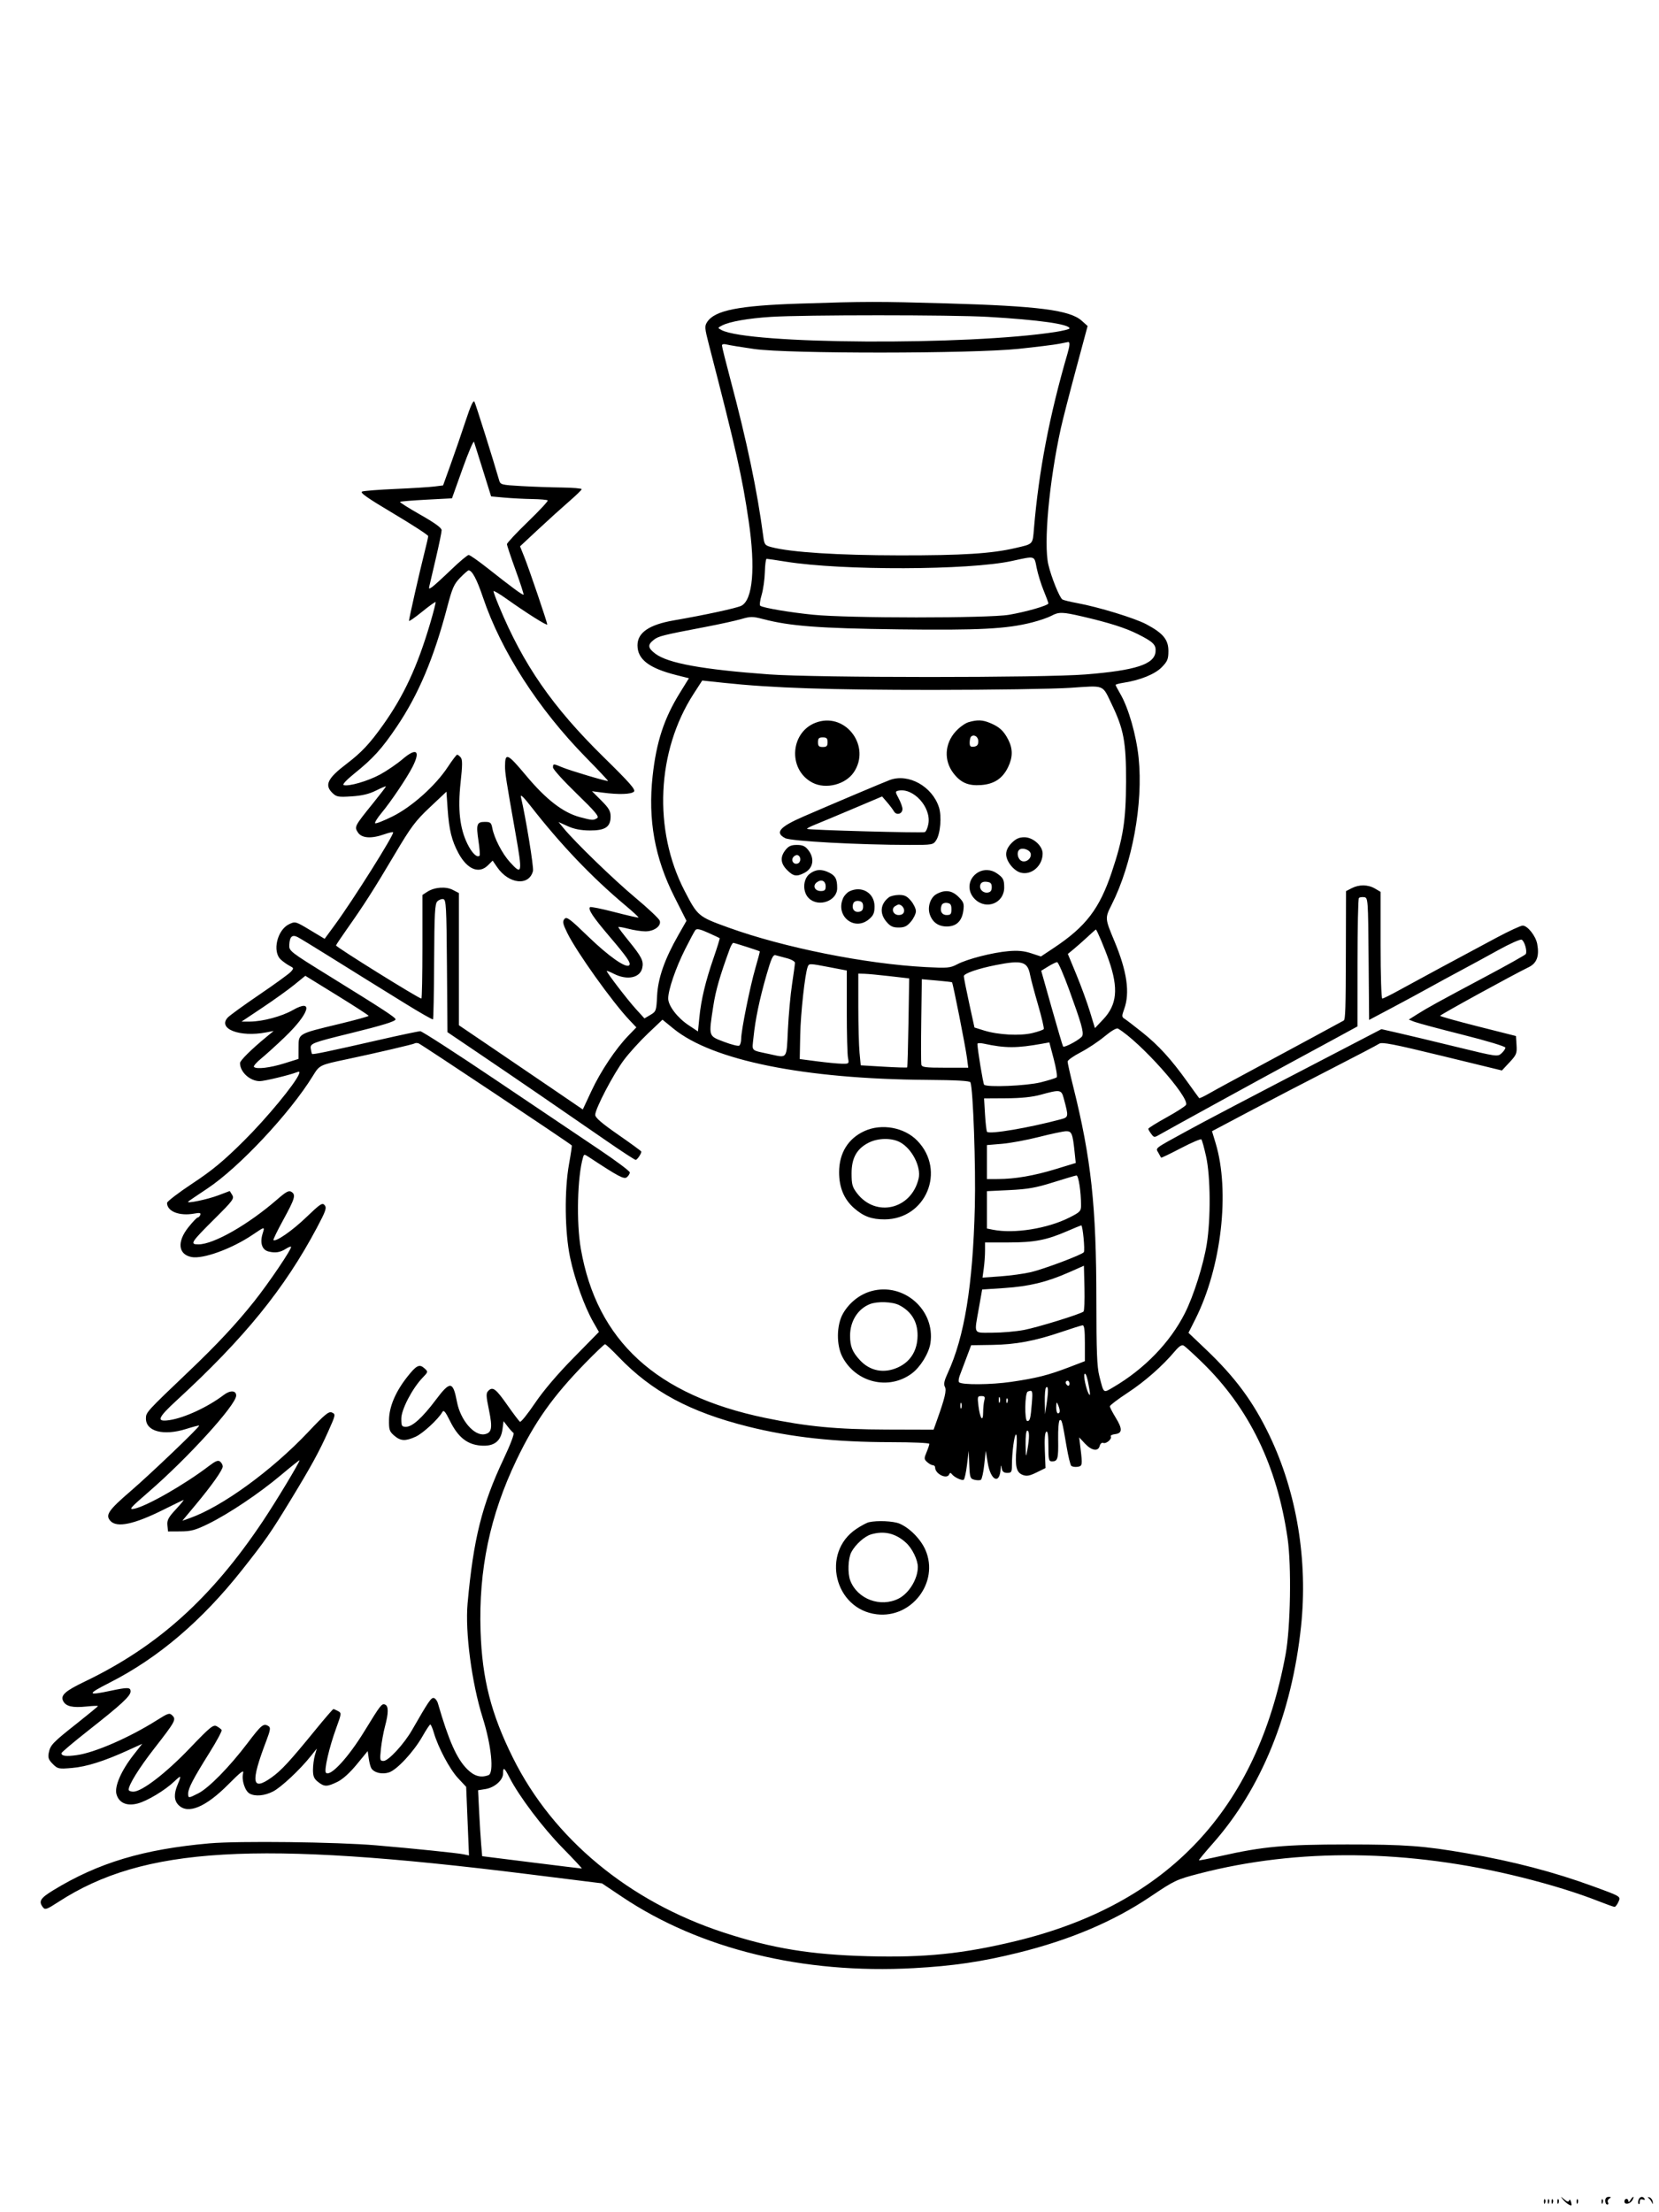 <svg xmlns="http://www.w3.org/2000/svg" width="864" height="1152" viewBox="0 0 864 1152" version="1.1">
	<path d="M 416.500 158.098 C 384.711 159.134, 372.273 161.601, 368.304 167.659 C 366.883 169.828, 366.962 170.814, 369.275 179.760 C 383.466 234.655, 386.508 248.164, 389.935 271.506 C 393.498 295.781, 392.052 312.376, 386.104 315.442 C 383.728 316.667, 367.306 320.224, 351 323.045 C 338.072 325.282, 332 329.432, 332 336.031 C 332 343.372, 338.018 347.973, 352.318 351.565 L 358.785 353.189 354.050 360.845 C 345.827 374.140, 341.831 386.341, 339.884 404.096 C 337.391 426.839, 340.968 446.709, 351.207 467 L 357.515 479.500 353.243 487 C 346.108 499.524, 342.674 509.359, 342.212 518.591 C 341.822 526.399, 341.699 526.746, 338.717 528.508 L 335.626 530.334 331.153 525.417 C 326.796 520.627, 316 506.552, 316 505.661 C 316 505.416, 317.670 506.067, 319.711 507.108 C 326.622 510.631, 333.348 509.247, 334.485 504.067 C 335.282 500.439, 334.235 498.355, 327.365 489.889 C 324.414 486.252, 322 483.056, 322 482.785 C 322 482.514, 324.348 482.902, 327.218 483.646 C 330.088 484.391, 334.088 485, 336.107 485 C 340.717 485, 344.528 482.164, 343.580 479.438 C 343.210 478.372, 337.512 473, 330.920 467.500 C 319.719 458.156, 299.515 438.591, 293.512 431.277 L 290.868 428.054 295.684 430.234 C 299.028 431.748, 302.531 432.427, 307.142 432.457 C 315.197 432.509, 318 430.636, 318 425.202 C 318 422.365, 317.096 420.810, 313.152 416.866 L 308.304 412.018 313.902 412.759 C 322.208 413.858, 328.751 413.649, 330.162 412.238 C 331.162 411.238, 327.998 407.637, 314.352 394.244 C 287.737 368.121, 272.503 346.141, 259.854 315.612 C 258.284 311.824, 257 308.338, 257 307.865 C 257 307.392, 260.038 309.166, 263.750 311.807 C 274.189 319.232, 285 326.042, 285 325.192 C 285 324.054, 275.588 296.367, 273.037 290.001 L 270.833 284.503 280.167 275.795 C 285.300 271.005, 292.509 264.479, 296.187 261.293 C 299.866 258.107, 302.903 255.162, 302.937 254.750 C 302.972 254.338, 298.387 253.943, 292.750 253.873 C 287.113 253.803, 277.581 253.465, 271.568 253.123 C 260.997 252.521, 260.613 252.418, 259.919 250 C 256.951 239.654, 247.728 210.337, 247.073 209.167 C 246.524 208.185, 245.047 211.408, 242.519 219.107 C 240.461 225.373, 236.972 235.512, 234.766 241.637 L 230.756 252.775 226.128 253.357 C 223.583 253.677, 214.525 254.242, 206 254.613 C 197.475 254.984, 189.662 255.589, 188.637 255.957 C 187.221 256.467, 191.117 259.212, 204.887 267.405 C 214.849 273.333, 223 278.629, 223 279.175 C 223 279.720, 222.111 283.647, 221.025 287.900 C 218.671 297.124, 213 322.127, 213 323.287 C 213 323.737, 216.034 321.641, 219.743 318.629 C 223.452 315.617, 226.648 313.315, 226.846 313.513 C 227.044 313.710, 225.766 318.739, 224.006 324.686 C 217.341 347.207, 210.327 362.312, 199.426 377.616 C 192.511 387.325, 188.245 391.866, 180.500 397.758 C 170.492 405.371, 168.837 408.865, 173.250 413.063 C 175.261 414.976, 176.312 415.150, 183.153 414.703 C 188.624 414.345, 192.260 413.472, 195.903 411.642 C 198.706 410.234, 201 409.277, 201 409.516 C 201 409.754, 198.090 413.553, 194.534 417.958 C 184.559 430.313, 184.453 430.516, 186.408 433.500 C 188.369 436.493, 193.330 436.853, 200.030 434.489 C 202.385 433.658, 204.501 433.168, 204.732 433.398 C 205.571 434.238, 183.899 468.689, 174.350 481.694 L 169.068 488.889 161.440 484.304 C 153.918 479.783, 153.767 479.741, 150.563 481.268 C 144.346 484.233, 141.697 495.554, 146.250 499.701 C 147.487 500.828, 149.550 502.292, 150.833 502.955 C 153.074 504.112, 153.097 504.236, 151.406 506.104 C 150.438 507.174, 143.055 512.527, 135 518 C 126.945 523.473, 119.545 528.845, 118.556 529.938 C 113.283 535.765, 124.863 540.233, 138.500 537.634 L 142.500 536.872 138.500 540.175 C 130.753 546.571, 125 552.288, 125 553.590 C 125 558.254, 130.190 563, 135.290 563 C 137.665 563, 150.745 559.863, 154.424 558.412 C 155.955 557.807, 156.217 557.992, 155.708 559.320 C 153.843 564.179, 139.016 582.144, 127.085 594 C 116.411 604.607, 110.661 609.379, 100.250 616.267 C 92.963 621.088, 87 625.651, 87 626.406 C 87 630.847, 93.438 633.376, 101.161 631.968 C 104.010 631.449, 104.707 631.600, 104.304 632.651 C 104.019 633.393, 103.422 634, 102.978 634 C 102.534 634, 100.332 636.309, 98.085 639.131 C 92.095 646.654, 92.784 653.207, 99.710 654.592 C 105.667 655.783, 120.699 650.320, 131.500 643.037 C 138.060 638.614, 137.926 638.631, 136.772 642.392 C 135.287 647.230, 136.442 650.815, 139.765 651.688 C 143.269 652.608, 145.910 652.215, 148.837 650.338 C 150.122 649.514, 151.350 649.017, 151.565 649.232 C 152.277 649.944, 140.144 667.930, 132.340 677.734 C 123.022 689.437, 113.079 700.089, 98.500 713.984 C 76.221 735.217, 76 735.460, 76 738.685 C 76 745.438, 85.208 747.825, 96.957 744.118 C 100.508 742.998, 103.544 742.211, 103.703 742.370 C 104.221 742.888, 78.735 767.274, 68.153 776.385 C 56.441 786.470, 54.744 788.955, 57.496 791.996 C 60.825 795.674, 69.695 793.834, 84.789 786.337 C 90.130 783.683, 94.950 781.329, 95.500 781.105 C 96.050 780.881, 94.335 783.026, 91.688 785.872 C 87.687 790.174, 86.929 791.590, 87.188 794.273 L 87.500 797.500 94 797.466 C 99.455 797.437, 101.752 796.820, 108.289 793.627 C 119.054 788.369, 134.913 777.742, 146.373 768.107 C 151.668 763.655, 156 760.199, 156 760.427 C 156 761.559, 143.753 781.881, 136.854 792.197 C 110.014 832.331, 82.061 857.478, 43.980 875.747 C 33.812 880.625, 31.341 882.901, 32.949 885.905 C 34.403 888.622, 37.865 889.404, 45.096 888.648 C 48.343 888.308, 51 888.206, 51 888.421 C 51 888.635, 46.159 892.634, 40.243 897.308 C 27.422 907.436, 26.211 908.696, 25.400 912.749 C 24.893 915.283, 25.283 916.374, 27.482 918.573 C 30.069 921.160, 30.504 921.251, 37.469 920.662 C 45.036 920.022, 54.257 917.111, 66.758 911.414 L 74.067 908.083 69.588 913.792 C 63.108 922.050, 59.518 930.325, 60.669 934.346 C 61.970 938.891, 66.076 940.662, 71.777 939.137 C 76.758 937.805, 85.954 932.261, 90.750 927.699 C 94.435 924.194, 94.591 924.340, 92.500 929.346 C 90.458 934.233, 90.617 937.617, 93 940 C 97.909 944.909, 107.091 941.093, 118.881 929.244 C 125.602 922.488, 127.128 921.353, 126.587 923.511 C 125.724 926.946, 127.610 932.721, 130.014 934.008 C 132.982 935.596, 137.760 935.163, 142.189 932.904 C 146.400 930.755, 156.177 921.605, 161.820 914.530 L 164.986 910.561 163.993 914.024 C 163.447 915.928, 163 919.370, 163 921.671 C 163 925, 163.538 926.278, 165.635 927.927 C 168.934 930.523, 170.297 930.519, 175.708 927.899 C 178.454 926.570, 182.149 923.240, 185.774 918.829 L 191.500 911.860 192.035 915.680 C 192.329 917.781, 192.936 920.090, 193.382 920.812 C 194.838 923.163, 199.030 924.145, 202.592 922.970 C 206.766 921.592, 215.426 912.263, 220 904.216 C 221.925 900.830, 223.766 898.046, 224.092 898.030 C 224.417 898.013, 225.243 899.913, 225.926 902.250 C 228.200 910.023, 234.186 921.284, 238.509 925.921 L 242.779 930.500 243.515 948.357 L 244.252 966.214 241.376 965.617 C 238.197 964.956, 215.372 962.611, 196 960.954 C 175.369 959.189, 124.190 958.579, 109.078 959.917 C 74.704 962.960, 51.139 970.035, 27.750 984.333 C 20.970 988.479, 19.986 990.083, 22.331 993.167 C 23.481 994.679, 24.244 994.415, 30.549 990.331 C 74.737 961.711, 133.232 958.269, 275 975.949 L 313.500 980.750 324 987.786 C 364.570 1014.971, 418.174 1028.074, 475.840 1024.902 C 496.375 1023.773, 511.051 1021.616, 530 1016.944 C 557.166 1010.247, 579.876 1000.626, 599.151 987.651 C 611.691 979.209, 612.687 978.738, 624.500 975.671 C 676.076 962.277, 733.731 962.953, 792.500 977.640 C 807.980 981.508, 821.705 985.765, 832.776 990.131 C 836.778 991.709, 840.418 993, 840.866 993 C 841.313 993, 842.188 991.884, 842.809 990.519 C 844.181 987.508, 844.481 987.695, 829.500 982.216 C 809.344 974.844, 787.964 969.260, 764 965.109 C 741.354 961.186, 732.050 960.500, 701.500 960.500 C 669.214 960.500, 657.708 961.556, 635.590 966.549 C 629.589 967.903, 624.554 968.887, 624.401 968.735 C 624.249 968.582, 627.504 964.642, 631.635 959.979 C 656.878 931.483, 672.763 892.413, 677.571 847 C 681.211 812.614, 675.360 777.207, 661.130 747.514 C 652.701 729.927, 643.363 717.282, 628.019 702.680 L 618.950 694.050 622.533 686.935 C 636.133 659.929, 640.678 620.357, 633.066 595.218 L 631.203 589.064 650.851 578.663 C 661.658 572.943, 680.850 562.966, 693.500 556.492 C 706.150 550.018, 717.290 544.178, 718.256 543.513 C 719.695 542.522, 725.619 543.669, 751.102 549.876 L 782.192 557.448 786.150 553.205 C 789.762 549.332, 790.081 548.549, 789.804 544.231 L 789.500 539.500 769.750 534.511 C 758.888 531.767, 750 529.273, 750 528.968 C 750 528.445, 787.929 507.632, 796.135 503.652 C 800.388 501.589, 801.757 497.848, 800.572 491.529 C 799.790 487.362, 795.531 482, 793.003 482 C 792.002 482, 785.855 484.845, 779.342 488.321 C 759.589 498.866, 736.949 511.075, 728.642 515.661 C 724.320 518.048, 720.383 520, 719.892 520 C 719.391 520, 719 507.833, 719 492.216 L 719 464.431 716.096 462.716 C 712.501 460.592, 707.830 460.519, 703.950 462.526 L 701 464.051 700.923 495.776 C 700.852 525.218, 700.681 530.787, 699.825 531.426 C 699.521 531.653, 680.004 542.196, 640 563.744 C 636.425 565.670, 631.552 568.355, 629.171 569.711 C 626.791 571.067, 624.696 572.024, 624.517 571.838 C 624.337 571.652, 621.615 567.900, 618.468 563.500 C 609.921 551.552, 603.428 544.418, 594.911 537.617 C 590.698 534.252, 586.522 531.050, 585.631 530.500 C 584.175 529.601, 584.158 529.095, 585.462 525.500 C 588.561 516.954, 586.954 505.805, 580.344 490 C 575.429 478.248, 575.418 478.096, 578.924 471.150 C 589.672 449.859, 595.446 418.442, 592.988 394.624 C 591.762 382.747, 587.719 368.644, 583.441 361.322 C 582.099 359.024, 581 356.926, 581 356.660 C 581 356.394, 582.913 355.880, 585.250 355.520 C 593.848 354.192, 601.572 351.037, 605.077 347.420 C 608.024 344.380, 608.500 343.210, 608.500 339.010 C 608.500 333.080, 605.751 329.745, 597.036 325.100 C 591.010 321.888, 572.116 316.105, 560.931 314.049 C 557.318 313.385, 553.881 312.540, 553.293 312.171 C 551.806 311.237, 547.513 300.600, 545.981 294.052 C 543.424 283.128, 546.385 250.786, 552.486 223 C 553.392 218.875, 556.899 205.210, 560.279 192.634 L 566.425 169.769 563.312 166.987 C 557.140 161.473, 540.583 159.355, 493 157.993 C 456.974 156.962, 451.127 156.970, 416.500 158.098 M 401.500 165.010 C 389.641 165.767, 379.951 167.472, 376.074 169.482 C 373.666 170.731, 373.663 170.750, 375.725 171.853 C 389.710 179.337, 504.110 179.999, 549.750 172.860 C 553.737 172.236, 557 171.409, 557 171.021 C 557 168.813, 540.996 166.549, 514.500 165.008 C 495.630 163.911, 418.688 163.912, 401.500 165.010 M 551.500 179.050 C 549.300 179.501, 539.850 180.673, 530.500 181.655 C 506.186 184.209, 410.448 184.272, 392.819 181.747 C 386.395 180.826, 379.982 179.783, 378.569 179.428 C 376.911 179.012, 376 179.196, 376 179.949 C 376 180.589, 378.001 188.626, 380.447 197.807 C 388.980 229.839, 394.413 255.784, 397.494 279.227 C 398.076 283.656, 398.349 284.016, 401.808 284.930 C 411.899 287.599, 436.380 289.166, 468.500 289.201 C 501.316 289.236, 516.248 288.297, 528.687 285.418 C 538.236 283.207, 537.773 283.692, 538.486 275.173 C 540.978 245.391, 546.558 216.310, 555.981 184.007 C 557.190 179.861, 557.277 177.957, 556.250 178.115 C 555.837 178.178, 553.700 178.599, 551.500 179.050 M 240.890 244.090 L 235.387 259.500 222.074 260.203 C 214.751 260.590, 208.563 261.103, 208.323 261.344 C 208.082 261.585, 212.861 264.605, 218.943 268.057 C 226.491 272.341, 230 274.894, 230 276.103 C 230 277.076, 228.651 283.639, 227.003 290.686 C 225.355 297.734, 223.823 304.283, 223.600 305.239 C 223.244 306.761, 223.431 306.812, 225.095 305.646 C 226.141 304.913, 230.582 300.868, 234.964 296.657 C 239.346 292.446, 243.447 289, 244.077 289 C 244.707 289, 249.110 292.071, 253.861 295.825 C 266.628 305.912, 272.270 310.063, 272.669 309.664 C 272.865 309.468, 271.002 303.726, 268.528 296.904 C 266.054 290.082, 264.024 283.996, 264.015 283.381 C 264.007 282.765, 268.913 277.515, 274.917 271.714 C 280.921 265.913, 285.571 260.905, 285.250 260.584 C 284.929 260.263, 281.254 259.944, 277.083 259.876 C 272.912 259.807, 266.411 259.470, 262.636 259.126 L 255.771 258.500 251.557 245 C 249.240 237.575, 247.130 230.866, 246.869 230.090 C 246.607 229.315, 243.917 235.615, 240.890 244.090 M 527 292.126 C 504.633 296.994, 438.653 297.193, 409.261 292.481 C 404.179 291.667, 399.679 291, 399.261 291.001 C 398.842 291.001, 398.425 294.083, 398.333 297.851 C 398.241 301.618, 397.481 307.008, 396.644 309.829 C 395.806 312.649, 395.494 315.187, 395.949 315.469 C 397.809 316.618, 411.284 318.896, 423.500 320.127 C 441.796 321.970, 514.643 321.985, 525.478 320.147 C 534.466 318.623, 546.002 315.284, 545.995 314.210 C 545.993 313.819, 544.879 310.800, 543.520 307.500 C 542.161 304.200, 540.530 298.913, 539.895 295.750 C 538.579 289.198, 539.396 289.428, 527 292.126 M 239.670 300.826 C 236.451 304.122, 235.524 306.212, 232.980 315.910 C 225.944 342.728, 217.946 361.691, 206.583 378.500 C 198.835 389.961, 194.326 394.937, 184.567 402.795 C 180.486 406.080, 178.176 408.559, 178.953 408.818 C 181.533 409.678, 191.597 406.765, 197.942 403.323 C 201.485 401.400, 206.753 397.803, 209.649 395.328 C 216.902 389.132, 219.149 390.838, 214.867 399.290 C 211.980 404.987, 203.617 417.429, 198.736 423.290 C 196.542 425.925, 195.028 428.361, 195.371 428.705 C 195.715 429.048, 199.792 427.448, 204.431 425.149 C 214.478 420.171, 226.823 409.124, 233.230 399.379 C 235.537 395.871, 237.724 393, 238.090 393 C 238.456 393, 239.293 393.648, 239.951 394.441 C 240.879 395.559, 240.862 398.470, 239.877 407.458 C 238.346 421.408, 239.438 431.288, 243.407 439.399 C 245.791 444.272, 248.468 446.865, 249.770 445.563 C 250.036 445.297, 249.777 441.869, 249.195 437.945 C 247.896 429.193, 248.292 428, 252.496 428 C 255.404 428, 255.848 428.370, 256.398 431.250 C 257.398 436.491, 261.521 444.464, 265.519 448.890 C 271.972 456.032, 272.190 454.919, 268.463 433.846 C 263.614 406.432, 262.996 402.481, 263.013 399 C 263.049 391.707, 264.287 392.256, 273.980 403.868 C 284.391 416.342, 293.262 423.187, 302.045 425.525 C 308.471 427.235, 309.031 427.266, 311 426.021 C 312.199 425.263, 310.042 422.690, 300.250 413.202 C 293.512 406.674, 288 400.582, 288 399.666 C 288 397.623, 288.160 397.619, 292.782 399.565 C 296.895 401.296, 316.268 407.066, 316.658 406.676 C 316.793 406.540, 311.624 401.045, 305.171 394.465 C 280.256 369.058, 260.925 338.987, 251.483 310.949 C 248.372 301.713, 245.860 297, 244.048 297 C 243.695 297, 241.725 298.722, 239.670 300.826 M 547.500 320.704 C 545.850 321.596, 541.380 323.130, 537.568 324.111 C 524.321 327.519, 509.872 328.268, 467.681 327.732 C 426.725 327.213, 411.468 326.053, 397.465 322.396 C 391.973 320.961, 390.937 320.961, 385.965 322.393 C 382.959 323.259, 374.650 325.083, 367.500 326.448 C 344.958 330.748, 342.951 331.251, 340.447 333.221 C 337.178 335.792, 337.362 337.412, 341.263 340.387 C 347.796 345.370, 365.864 348.663, 400.500 351.184 C 425.232 352.984, 543.360 352.998, 565.500 351.203 C 591.471 349.098, 601.152 345.954, 601.799 339.417 C 602.159 335.766, 600.647 334.265, 592.500 330.187 C 586.021 326.944, 577.570 324.259, 563.711 321.041 C 553.251 318.612, 551.435 318.574, 547.500 320.704 M 361.261 361.264 C 341.963 391.095, 340.074 432.185, 356.540 463.938 C 363.386 477.140, 363.618 477.333, 379.500 483.070 C 408.227 493.447, 450.719 501.954, 482.055 503.602 C 493.503 504.204, 494.822 504.087, 498.524 502.145 C 503.795 499.379, 516.789 496.047, 525.177 495.309 C 530.041 494.882, 533.247 495.178, 536.984 496.400 L 542.114 498.078 548.835 493.609 C 565.529 482.512, 572.596 473.273, 578.988 454.195 C 584.948 436.407, 586.374 427.374, 586.440 407 C 586.506 386.533, 585.255 379.767, 578.999 366.772 C 573.942 356.268, 575.674 356.957, 557.431 358.179 C 548.669 358.766, 516.525 359.255, 486 359.266 C 432.207 359.286, 402.132 358.273, 377.107 355.598 L 365.714 354.380 361.261 361.264 M 425.914 375.956 C 411.583 380.298, 409.822 400.686, 423.181 407.593 C 430.074 411.158, 440.284 408.585, 444.634 402.187 C 453.591 389.012, 441.008 371.381, 425.914 375.956 M 504.368 376.088 C 502.646 376.587, 499.634 378.770, 497.675 380.938 C 491.951 387.274, 491.479 396.006, 496.504 402.594 C 500.318 407.595, 504.260 409.294, 510.926 408.812 C 517.738 408.319, 522.142 405.404, 525.003 399.494 C 527.505 394.325, 527.537 389.972, 525.106 385.210 C 522.767 380.627, 520.496 378.523, 515.746 376.538 C 511.671 374.836, 509.047 374.732, 504.368 376.088 M 505.701 383.632 C 505.316 384.018, 505 385.415, 505 386.736 C 505 388.656, 505.452 389.075, 507.250 388.820 C 508.894 388.586, 509.500 387.831, 509.500 386.014 C 509.500 383.600, 507.185 382.149, 505.701 383.632 M 426 386.500 C 426 388.500, 426.500 389, 428.500 389 C 430.500 389, 431 388.500, 431 386.500 C 431 384.500, 430.500 384, 428.500 384 C 426.500 384, 426 384.500, 426 386.500 M 463.500 406.147 C 460.641 407.190, 433.361 418.726, 418.508 425.173 C 405.942 430.628, 403.414 433.611, 408.937 436.468 C 411.993 438.048, 447.179 439.959, 473.727 439.987 C 485.568 440, 486.004 439.924, 487.541 437.577 C 489.751 434.204, 490.522 425.136, 489.001 420.394 C 485.518 409.533, 473.156 402.626, 463.500 406.147 M 467.784 411.757 C 466.194 412.106, 466.212 412.404, 468.034 415.802 C 469.115 417.820, 470 420.279, 470 421.267 C 470 423.883, 466.863 424.765, 465.564 422.514 C 464.979 421.501, 463.350 419.340, 461.945 417.713 L 459.390 414.753 443.945 421.290 C 435.450 424.885, 426.569 428.597, 424.209 429.539 C 421.848 430.480, 420.094 431.428, 420.311 431.645 C 420.912 432.245, 480.186 433.866, 481.608 433.320 C 482.291 433.058, 483.149 431.078, 483.514 428.920 C 484.973 420.281, 475.589 410.042, 467.784 411.757 M 223.883 420.383 C 216.327 427.501, 214.062 430.531, 205.489 445 C 194.768 463.092, 189.528 471.294, 180.779 483.681 C 177.600 488.181, 175 492.075, 175 492.335 C 175 493.183, 218.091 520, 219.455 520 C 219.755 520, 220 507.860, 220 493.023 L 220 466.046 222.462 464.433 C 226.228 461.965, 232.160 461.514, 235.837 463.416 L 239 465.051 239 499.472 L 239 533.894 255.750 545.248 C 264.962 551.494, 279.478 561.363, 288.008 567.180 L 303.516 577.756 308.008 568.139 C 312.821 557.835, 320.634 546.135, 327.298 539.253 L 331.411 535.005 327.856 531.253 C 318.869 521.766, 300.273 495.708, 295.430 485.815 C 293.092 481.040, 292.856 479.878, 293.953 478.556 C 295.098 477.176, 296.631 478.309, 306.383 487.741 C 317.012 498.022, 326.006 504.327, 327.670 502.663 C 328.767 501.567, 326.692 498.544, 317.141 487.322 C 308.790 477.509, 306.150 473.517, 307.269 472.397 C 307.596 472.070, 313.340 473.227, 320.032 474.968 C 326.725 476.708, 332.347 477.986, 332.526 477.808 C 332.704 477.629, 329.633 474.787, 325.701 471.491 C 308.298 456.908, 292.105 439.943, 276.551 420 C 272.669 415.022, 270.899 413.341, 271.289 415 C 273.829 425.804, 278.050 451.664, 277.580 453.537 C 275.568 461.552, 264.985 460.440, 258.911 451.576 L 256.569 448.158 254.148 450.579 C 249.475 455.252, 243.350 452.758, 238.790 444.324 C 235.263 437.799, 233.882 432.201, 233.132 421.383 L 232.500 412.267 223.883 420.383 M 526.923 438.923 C 524.991 440.855, 524 442.864, 524 444.846 C 524 448.518, 527.994 453.531, 531.651 454.448 C 537.277 455.861, 543 450.830, 543 444.473 C 543 440.455, 538.005 436, 533.500 436 C 530.795 436, 529.087 436.759, 526.923 438.923 M 409.073 442.635 C 406.201 446.286, 406.473 449.626, 409.923 453.077 C 413.219 456.372, 414.863 456.639, 418.928 454.537 C 423.549 452.148, 424.404 447.055, 420.927 442.635 C 419.329 440.602, 417.973 440, 415 440 C 412.027 440, 410.671 440.602, 409.073 442.635 M 530.713 442.621 C 529.523 443.810, 529.913 446.683, 531.436 447.947 C 533.575 449.722, 537.214 447.512, 536.811 444.682 C 536.499 442.493, 532.270 441.063, 530.713 442.621 M 413.207 446.250 C 411.725 448.036, 413.344 450.466, 415.473 449.649 C 417.269 448.959, 417.218 445.905, 415.400 445.300 C 414.795 445.098, 413.808 445.526, 413.207 446.250 M 421.635 455.073 C 418.058 457.886, 417.889 464.607, 421.314 467.826 C 426.415 472.618, 436 469.148, 436 462.509 C 436 457.787, 435.165 456.137, 431.928 454.463 C 428.015 452.439, 424.736 452.633, 421.635 455.073 M 509.500 454.208 C 504.132 457.286, 503.323 464.019, 507.805 468.313 C 513.769 474.027, 523.019 470.244, 522.985 462.104 C 522.967 457.985, 522.465 457.045, 519.027 454.692 C 516.183 452.746, 512.386 452.553, 509.500 454.208 M 425.435 459.424 C 423.029 461.183, 424.281 464, 427.469 464 C 429.472 464, 430 463.501, 430 461.607 C 430 458.708, 427.832 457.671, 425.435 459.424 M 510.610 460.573 C 509.742 462.835, 511.839 465.166, 514.412 464.798 C 515.893 464.587, 516.500 463.773, 516.500 462 C 516.500 460.046, 515.927 459.434, 513.878 459.196 C 512.145 458.995, 511.037 459.462, 510.610 460.573 M 442.364 464.170 C 441.189 464.738, 439.727 466.304, 439.114 467.649 C 434.859 476.988, 445.012 485.194, 452.672 478.606 C 454.896 476.693, 455.455 475.367, 455.455 472 C 455.455 465.012, 448.820 461.043, 442.364 464.170 M 487.774 465.560 C 484.563 467.302, 482.904 472.256, 484.227 476.153 C 485.628 480.278, 488.684 482.455, 493.075 482.455 C 498.064 482.455, 500.966 479.676, 501.701 474.195 C 502.184 470.590, 501.883 469.729, 499.202 467.048 C 495.794 463.640, 492.178 463.169, 487.774 465.560 M 462.913 467.282 C 458.484 470.682, 457.967 475.619, 461.589 479.923 C 463.648 482.371, 464.960 483, 468 483 C 471.040 483, 472.352 482.371, 474.411 479.923 C 475.835 478.231, 477 475.791, 477 474.500 C 477 473.209, 475.835 470.769, 474.411 469.077 C 472.373 466.655, 471.043 466.007, 468.161 466.032 C 466.147 466.049, 463.786 466.612, 462.913 467.282 M 707.709 467.624 C 707.319 468.014, 706.991 483.221, 706.980 501.417 L 706.960 534.500 695.230 540.892 C 688.778 544.408, 678.325 550.074, 672 553.483 C 658.064 560.994, 608.767 588.041, 604.290 590.633 C 601.138 592.457, 601.052 592.455, 599.572 590.495 C 598.742 589.398, 598.049 588.195, 598.032 587.822 C 598.014 587.449, 602.331 584.752, 607.625 581.827 C 612.919 578.903, 617.459 575.969, 617.713 575.306 C 619.328 571.098, 593.808 542.540, 582.266 535.639 C 581.514 535.190, 578.762 536.790, 575.226 539.733 C 572.033 542.390, 566.402 546.125, 562.714 548.032 C 559.025 549.939, 556.006 552.089, 556.004 552.808 C 556.002 553.528, 557.313 559.378, 558.919 565.808 C 568.302 603.393, 570.969 628.086, 570.988 677.540 C 570.997 703.810, 571.312 711.801, 572.522 716.540 C 574.908 725.886, 574.448 725.513, 579.754 722.410 C 596.026 712.897, 609.386 699.084, 617.105 683.793 C 621.579 674.929, 626.712 658.738, 628.452 648 C 630.603 634.728, 630.451 612.767, 628.136 602.243 C 627.136 597.701, 626.023 593.689, 625.661 593.328 C 625.300 592.966, 620.473 595.040, 614.935 597.935 C 609.398 600.831, 604.785 603.043, 604.684 602.850 C 604.583 602.658, 603.939 601.497, 603.254 600.270 C 601.806 597.679, 600.828 598.432, 617.500 589.292 C 627.688 583.706, 646.754 573.706, 698.971 546.564 L 719.442 535.923 728.471 537.978 C 733.437 539.108, 747.042 542.363, 758.704 545.213 C 779.440 550.279, 779.953 550.352, 781.954 548.542 C 783.079 547.523, 784 546.180, 784 545.557 C 784 544.915, 774.362 542.003, 761.750 538.833 C 749.513 535.758, 738.196 532.723, 736.603 532.090 L 733.706 530.938 738.103 528.154 C 743.475 524.753, 748.898 521.770, 774.275 508.258 C 785.151 502.467, 794.297 497.328, 794.599 496.840 C 795.502 495.379, 793.918 489.906, 792.427 489.333 C 791.665 489.041, 786.195 491.487, 780.271 494.768 C 774.347 498.050, 765.450 502.891, 760.500 505.527 C 755.550 508.163, 748.125 512.200, 744 514.498 C 739.875 516.796, 731.219 521.476, 724.764 524.898 L 713.028 531.119 712.764 499.310 C 712.505 468.148, 712.458 467.494, 710.459 467.208 C 709.336 467.047, 708.099 467.235, 707.709 467.624 M 227.743 469.400 C 226.484 470.659, 226.219 475.679, 226.093 500.645 C 226.011 517.004, 225.746 530.588, 225.503 530.830 C 225.261 531.072, 218.636 527.292, 210.781 522.429 C 202.927 517.565, 193.926 511.992, 190.779 510.043 C 187.633 508.094, 178.858 502.628, 171.279 497.897 C 163.701 493.165, 156.439 488.736, 155.143 488.054 C 152.186 486.500, 150.873 487.667, 150.659 492.040 C 150.503 495.243, 150.859 495.520, 172 508.594 C 199.892 525.844, 206 529.837, 206 530.824 C 206 531.845, 198.963 534.022, 183 537.940 C 162.409 542.993, 161.446 543.365, 161.848 546.119 C 162.039 547.429, 162.342 548.653, 162.520 548.839 C 162.917 549.253, 171.380 547.482, 197.396 541.543 C 208.339 539.044, 218.014 537.001, 218.896 537.002 C 219.778 537.003, 237.600 548.512, 258.500 562.578 C 279.400 576.644, 303.587 592.914, 312.250 598.734 C 320.913 604.554, 328 609.864, 328 610.535 C 328 611.206, 327.321 612.319, 326.490 613.008 C 325.003 614.242, 322.268 612.799, 306.836 602.637 C 304.288 600.959, 304.149 600.961, 303.642 602.691 C 300.679 612.797, 300.104 636.598, 302.491 650.290 C 310.852 698.236, 341.735 726.565, 398.500 738.360 C 420.300 742.889, 435.589 744.354, 461.856 744.430 L 486.212 744.500 487.995 739.500 C 492.141 727.870, 493.058 723.978, 492.083 722.156 C 491.373 720.828, 491.755 718.964, 493.519 715.156 C 502.266 696.278, 506.660 669.397, 507.685 628.500 C 508.214 607.377, 506.807 567.263, 505.409 563.625 C 505.109 562.845, 498.155 562.451, 482.738 562.341 C 418.855 561.884, 371.055 552.226, 350.758 535.673 L 345.016 530.990 337.454 538.173 C 333.295 542.124, 327.675 548.314, 324.966 551.928 C 319.465 559.266, 309.982 577.390, 309.993 580.544 C 309.998 582.023, 313.317 584.890, 322 590.917 C 328.600 595.499, 334 599.446, 334 599.689 C 334 600.829, 331.833 604, 331.054 604 C 330.572 604, 323.838 599.612, 316.088 594.250 C 292.827 578.154, 268.055 561.183, 250.041 549 L 233.036 537.500 232.768 503.013 C 232.528 472.075, 232.332 468.495, 230.871 468.213 C 229.976 468.041, 228.568 468.575, 227.743 469.400 M 444.389 470.430 C 443.393 473.025, 444.788 475.169, 447.246 474.820 C 448.898 474.585, 449.500 473.833, 449.500 472 C 449.500 470.167, 448.898 469.415, 447.246 469.180 C 445.893 468.988, 444.750 469.488, 444.389 470.430 M 490.411 471.371 C 489.299 474.268, 490.432 476.500, 493.014 476.500 C 495.110 476.500, 495.500 476.029, 495.500 473.500 C 495.500 471.148, 495.013 470.431, 493.246 470.180 C 491.923 469.992, 490.751 470.485, 490.411 471.371 M 466.152 471.885 C 463.923 473.297, 465.206 476.500, 468 476.500 C 469.625 476.500, 470.597 475.855, 470.835 474.620 C 471.146 473.002, 469.589 471.031, 468 471.031 C 467.725 471.031, 466.893 471.415, 466.152 471.885 M 362.162 484.331 C 361.640 484.974, 359.184 489.550, 356.705 494.500 C 351.882 504.129, 348 515.480, 348 519.955 C 348 523.731, 352.793 530.012, 358.631 533.883 L 363.500 537.112 364.226 529.806 C 365.155 520.462, 367.415 511.034, 371.699 498.637 C 373.574 493.212, 374.971 488.667, 374.804 488.535 C 374.637 488.404, 371.937 487.141, 368.805 485.729 C 364.569 483.819, 362.868 483.461, 362.162 484.331 M 566.500 487.775 C 564.300 489.824, 561.067 492.684, 559.315 494.131 L 556.130 496.761 560.573 507.511 C 563.016 513.423, 566.191 522.114, 567.627 526.824 L 570.240 535.388 574.544 530.833 C 581.745 523.211, 582.567 514.748, 577.522 500.192 C 575.342 493.904, 571.152 483.970, 570.703 484.025 C 570.591 484.039, 568.700 485.726, 566.500 487.775 M 380.006 494.250 C 374.888 508.233, 372.718 515.791, 371.463 524 C 369.026 539.949, 368.860 539.389, 376.972 542.489 C 380.806 543.954, 384.406 544.867, 384.972 544.518 C 385.537 544.168, 386 542.561, 386 540.948 C 386 536.627, 390.608 513.745, 393.439 504.007 C 394.790 499.362, 395.806 495.499, 395.697 495.424 C 395.173 495.058, 382.521 491, 381.904 491 C 381.514 491, 380.660 492.462, 380.006 494.250 M 399.178 507.726 C 395.557 520.328, 393.366 530.848, 392.416 540.198 C 391.651 547.720, 390.659 546.707, 401 548.967 C 410.185 550.975, 409.606 551.764, 410.335 536.250 C 410.691 528.688, 411.661 518.039, 412.491 512.587 C 413.321 507.135, 414 502.090, 414 501.376 C 414 500.661, 412.087 499.583, 409.750 498.979 C 407.413 498.375, 404.774 497.672, 403.887 497.416 C 402.594 497.044, 401.658 499.092, 399.178 507.726 M 518.633 502.553 C 509.235 504.420, 502.008 506.924, 501.960 508.330 C 501.938 508.974, 503.175 515.252, 504.710 522.283 L 507.500 535.067 512.500 536.630 C 519.783 538.906, 531.193 539.513, 537.639 537.967 C 540.639 537.247, 543.310 536.308, 543.575 535.879 C 543.840 535.450, 542.505 529.759, 540.608 523.232 C 538.711 516.705, 536.844 509.686, 536.459 507.633 C 535.154 500.679, 532.240 499.849, 518.633 502.553 M 545.879 503.290 L 542.258 505.518 547.759 525.009 C 550.785 535.729, 553.437 544.697, 553.652 544.939 C 554.393 545.769, 563.066 540.992, 563.668 539.422 C 564.447 537.392, 563.104 532.698, 556.750 515.250 C 553.896 507.413, 551.097 501.014, 550.531 501.031 C 549.964 501.048, 547.871 502.065, 545.879 503.290 M 420.643 503.487 C 419.214 507.212, 416.968 527.674, 416.746 539 L 416.500 551.500 425.500 552.673 C 430.450 553.319, 436.244 553.881, 438.375 553.923 C 442.193 553.999, 442.241 553.954, 441.625 550.875 C 441.281 549.156, 441 538.219, 441 526.569 L 441 505.388 432.164 503.694 C 421.428 501.636, 421.354 501.635, 420.643 503.487 M 447.007 524.250 C 447.011 533.737, 447.296 544.483, 447.640 548.129 L 448.267 554.759 460.208 555.472 C 466.775 555.864, 472.286 556.030, 472.455 555.842 C 472.623 555.654, 472.927 545.150, 473.130 532.500 L 473.500 509.500 463.500 508.345 C 458 507.709, 452.038 507.147, 450.250 507.095 L 447 507 447.007 524.250 M 153.369 512.736 C 150.263 515.267, 142.784 520.636, 136.748 524.668 L 125.775 532 130.137 531.985 C 136.733 531.963, 146.758 529.285, 152.460 526.023 C 163.546 519.680, 161.191 527.701, 148.346 540.033 C 144.031 544.177, 138.483 549.209, 136.017 551.217 C 133.551 553.224, 131.862 555.196, 132.264 555.597 C 133.572 556.905, 140.624 556.073, 148.120 553.725 L 155.456 551.427 155.478 545.502 C 155.505 538.152, 155.037 538.427, 176.164 533.336 C 184.874 531.238, 192 529.285, 192 528.997 C 192 528.708, 184.579 523.897, 175.508 518.304 L 159.016 508.136 153.369 512.736 M 479.788 531.309 C 479.630 543.071, 479.645 553.438, 479.823 554.347 C 480.103 555.775, 481.788 556, 492.202 556 L 504.258 556 503.572 550.750 C 502.800 544.836, 496.286 511.925, 495.809 511.527 C 495.639 511.385, 492.030 510.967, 487.788 510.596 L 480.076 509.924 479.788 531.309 M 215.975 543.342 C 215.520 543.780, 195.247 548.510, 180.500 551.619 C 166.506 554.569, 166.405 554.619, 162.937 560.269 C 151.057 579.622, 124.495 607.976, 108 618.914 C 102.775 622.378, 98.275 625.448, 98 625.735 C 96.857 626.927, 107.919 624.637, 113.561 622.513 L 119.656 620.219 120.929 622.258 C 122.096 624.126, 121.345 625.151, 112.002 634.450 C 99.321 647.072, 98.728 648, 103.346 648 C 111.257 648, 129.193 637.772, 144.313 624.639 C 149.071 620.507, 150.433 619.788, 151.813 620.678 C 154.176 622.201, 153.602 624.133, 147.429 635.418 C 144.445 640.873, 142.184 645.517, 142.405 645.738 C 143.557 646.890, 152.165 640.927, 159.463 633.920 C 166.835 626.843, 167.883 626.154, 169.078 627.594 C 170.233 628.986, 169.670 630.619, 165.027 639.355 C 148.113 671.174, 127.403 696.676, 92.118 729.135 C 81.970 738.470, 81.197 740.600, 88.353 739.508 C 96.168 738.316, 108.328 732.665, 116.513 726.422 C 119.876 723.858, 123 724.006, 123 726.730 C 123 731.547, 97.995 759.079, 77.502 776.825 C 67.703 785.311, 66.873 786.275, 69.891 785.672 C 76.397 784.371, 96.221 773.031, 108.855 763.385 C 112.282 760.768, 113.600 760.253, 114.646 761.121 C 115.391 761.739, 116 762.869, 116 763.633 C 116 765.461, 110.289 773.542, 101.810 783.712 L 94.964 791.924 98.803 790.569 C 115.595 784.645, 141.438 765.872, 160.399 745.826 C 169.428 736.281, 171.236 734.804, 172.935 735.586 C 174.851 736.468, 174.783 736.808, 171.025 745.222 C 166.205 756.012, 162.061 763.573, 151.141 781.500 C 140.874 798.354, 138.331 802.009, 126.091 817.500 C 105.144 844.012, 82.402 863.375, 57.127 876.220 C 45.189 882.287, 45.258 883.076, 57.500 880.483 C 66.575 878.560, 68 878.603, 68 880.797 C 68 883.187, 63.318 887.525, 46.250 900.946 C 38.412 907.109, 32 912.519, 32 912.969 C 32 914.446, 34.419 914.750, 40 913.973 C 49.439 912.659, 67.433 904.810, 81.783 895.747 C 87.636 892.051, 88.283 891.855, 89.761 893.333 C 91.852 895.423, 91.286 896.454, 80.349 910.500 C 72.471 920.616, 67 929.414, 67 931.967 C 67 932.535, 68.087 933, 69.416 933 C 73.890 933, 86.334 923.442, 98.776 910.448 C 109.522 899.225, 111.064 897.964, 112.866 898.928 C 113.978 899.524, 115.130 900.401, 115.425 900.879 C 115.720 901.356, 112.849 906.716, 109.044 912.789 C 100.662 926.170, 98 931.272, 98 933.960 C 98 936.488, 98.124 936.485, 103.290 933.862 C 108.738 931.094, 119.562 920.055, 128.893 907.750 C 136.253 898.045, 137.252 897.240, 139.880 898.905 C 141.017 899.625, 140.801 900.982, 138.648 906.639 C 130.426 928.238, 131.103 932.942, 141.383 925.634 C 146.512 921.987, 150.815 917.323, 164.340 900.750 C 169.165 894.837, 173.342 890, 173.622 890 C 173.902 890, 174.993 890.461, 176.046 891.025 C 177.901 892.017, 177.870 892.298, 175.078 899.950 C 171.421 909.970, 168.650 922.050, 169.756 923.156 C 172.003 925.403, 181.308 915.347, 189.793 901.500 C 198.206 887.771, 198.810 886.990, 200.518 887.645 C 202.389 888.363, 202.384 891.981, 200.501 899 C 199.690 902.025, 198.733 907.313, 198.375 910.750 C 197.767 916.585, 197.859 917, 199.762 917 C 202.299 917, 210.398 908.210, 214.598 900.895 C 223.137 886.027, 224.540 883.957, 225.896 884.221 C 226.687 884.374, 227.661 885.625, 228.059 887 C 233.711 906.481, 237.844 915.796, 243.250 921.230 C 246.953 924.953, 250.409 925.932, 254.418 924.393 C 257.370 923.260, 255.903 908.842, 251.377 894.500 C 245.694 876.489, 242.175 849.855, 243.516 835 C 246.545 801.445, 250.997 783.606, 262.313 759.676 C 265.865 752.164, 267.974 746.571, 267.404 746.176 C 266.869 745.804, 265.492 744.275, 264.343 742.778 L 262.256 740.056 261.690 744.276 C 260.837 750.637, 257.207 753.348, 250.308 752.776 C 243.267 752.192, 238.527 748.392, 234.382 740.010 C 231.909 735.007, 231.078 734.039, 230.359 735.323 C 228.312 738.980, 220.258 746.432, 216.511 748.134 C 211.130 750.578, 208.645 750.459, 205.314 747.594 C 202.819 745.448, 202.526 744.556, 202.603 739.344 C 202.704 732.462, 206.011 724.696, 212.144 716.937 C 216.903 710.917, 218.424 710.169, 221.062 712.556 C 223.034 714.341, 223.027 714.377, 220.091 717.427 C 214.724 723.004, 209 734, 209 738.734 C 209 742.602, 209.230 743, 211.465 743 C 214.734 743, 219.985 738.253, 226.908 729.040 C 234.479 718.964, 235.899 719.102, 238.010 730.116 C 239.826 739.595, 247.004 747.930, 252.432 746.864 C 256.122 746.139, 256.576 743.609, 254.673 734.366 C 253.096 726.704, 253.060 725.511, 254.366 724.206 C 256.639 721.932, 258.249 723.166, 264.323 731.834 C 267.409 736.238, 270.328 740.085, 270.810 740.383 C 271.293 740.681, 274.795 736.329, 278.593 730.712 C 283.009 724.181, 290.260 715.653, 298.710 707.053 L 311.921 693.606 308.994 688.489 C 304.397 680.455, 299.313 666.321, 296.923 654.934 C 294.119 641.568, 293.870 619.956, 296.360 606.108 C 297.289 600.942, 297.925 596.603, 297.774 596.465 C 296.014 594.854, 219.092 543.611, 217.975 543.303 C 217.136 543.073, 216.236 543.090, 215.975 543.342 M 509.032 543.625 C 509.154 547.003, 512.008 564.341, 512.526 564.857 C 513.999 566.326, 534.648 565.459, 542 563.620 C 546.125 562.588, 549.860 561.419, 550.300 561.022 C 550.741 560.624, 550.066 556.368, 548.800 551.563 L 546.500 542.826 543 543.458 C 529.445 545.903, 523.592 545.902, 512.250 543.452 C 510.462 543.066, 509.014 543.144, 509.032 543.625 M 542 570.071 C 537.598 571.285, 531.788 571.885, 524 571.931 L 512.500 571.998 513 580.418 C 513.275 585.050, 513.752 589.090, 514.061 589.397 C 515.447 590.776, 535.890 587.306, 552.361 582.897 C 556.601 581.762, 556.611 581.695, 553.947 571.804 C 552.759 567.392, 552.076 567.292, 542 570.071 M 450.246 588.975 C 441.691 592.858, 437 600.471, 437 610.471 C 437 618.376, 439.573 624.540, 444.782 629.113 C 449.717 633.447, 453.948 635.004, 460.718 634.978 C 482.288 634.896, 492.806 609.517, 477.704 593.991 C 470.964 587.063, 459.196 584.913, 450.246 588.975 M 541.069 592.071 C 534.782 593.673, 526.119 595.277, 521.819 595.635 L 514 596.288 514 605.144 L 514 614 519.750 613.980 C 528.683 613.949, 538.554 612.246, 549.872 608.782 L 560.244 605.608 559.635 599.778 C 558.632 590.188, 558.129 588.990, 555.142 589.079 C 553.689 589.123, 547.356 590.469, 541.069 592.071 M 452.500 594.995 C 446.240 598.115, 443.500 602.988, 443.500 611.005 C 443.500 616.753, 443.881 618.155, 446.308 621.337 C 456.115 634.194, 474.681 629.785, 478.410 613.713 C 479.819 607.642, 474.937 598.120, 468.714 594.799 C 464.357 592.474, 457.390 592.558, 452.500 594.995 M 548.500 615.695 C 539.541 618.514, 535.320 619.262, 525.750 619.725 L 514 620.294 514 630.022 L 514 639.750 517.125 640.375 C 528.094 642.569, 545.508 639.801, 556.894 634.054 C 562.534 631.206, 563 630.716, 563 627.632 C 563 620.554, 561.682 612.004, 560.608 612.117 C 559.998 612.181, 554.550 613.791, 548.500 615.695 M 555.851 641.088 C 545.037 645.779, 538.728 647, 525.290 647 L 513 647 513 651.360 C 513 653.759, 512.704 657.880, 512.342 660.519 L 511.685 665.317 521.092 664.643 C 526.267 664.271, 533.363 663.293, 536.863 662.469 C 543.802 660.835, 563.668 653.346, 564.459 652.066 C 565.127 650.986, 563.865 637.974, 563.105 638.102 C 562.772 638.158, 559.508 639.502, 555.851 641.088 M 556.624 662.600 C 545.160 667.658, 535.991 669.878, 523 670.738 L 511.500 671.500 509.823 681 C 507.303 695.278, 506.606 694, 516.912 694 C 521.814 694, 529.167 693.360, 533.253 692.579 C 540.449 691.202, 562.696 684.329, 564.283 682.993 C 564.714 682.630, 564.939 677.112, 564.783 670.729 L 564.500 659.125 556.624 662.600 M 453.713 672.371 C 447.683 674.057, 442.220 678.408, 439 684.089 C 435.626 690.044, 435.508 700.507, 438.745 706.643 C 445.828 720.066, 462.887 724.123, 474.855 715.231 C 479.370 711.876, 483.772 704.702, 484.566 699.406 C 487.156 682.140, 470.613 667.645, 453.713 672.371 M 453.001 679.123 C 446.742 681.619, 442.714 688.041, 442.714 695.525 C 442.714 701.104, 443.902 704.054, 447.872 708.332 C 453.122 713.990, 460.384 715.371, 467.616 712.087 C 473.746 709.303, 477.295 704.068, 477.802 697.063 C 478.377 689.107, 475.137 683.169, 468.300 679.648 C 464.779 677.835, 456.909 677.565, 453.001 679.123 M 552.781 693.607 C 538.888 698.323, 529.057 700.158, 516.635 700.353 L 505.769 700.524 503.332 707.012 C 501.992 710.580, 500.417 714.760, 499.832 716.301 C 499.247 717.842, 499.082 719.415, 499.464 719.797 C 500.917 721.250, 516.156 721.134, 526.681 719.591 C 539.913 717.650, 545.907 716.134, 556.750 711.983 L 565 708.825 565 699.412 C 565 692.467, 564.672 690.040, 563.750 690.154 C 563.063 690.238, 558.126 691.792, 552.781 693.607 M 304.868 709.750 C 287.904 727.150, 278.486 740.425, 268.919 760.426 C 255.175 789.158, 249.232 817.509, 250.274 849.380 C 251.089 874.303, 255.758 892.547, 267.194 915.500 C 288.146 957.553, 327.599 990.224, 376.912 1006.356 C 402.197 1014.628, 422.026 1017.885, 452 1018.690 C 481.605 1019.486, 501.588 1017.440, 529 1010.809 C 608.248 991.639, 654.618 942.373, 669.536 861.500 C 672.104 847.578, 672.650 815.343, 670.561 801 C 665.050 763.166, 650.466 733.168, 626.034 709.410 C 621.591 705.090, 617.295 701.185, 616.487 700.733 C 615.440 700.147, 614.099 701.001, 611.821 703.705 C 605.343 711.397, 596.260 719.379, 587.250 725.298 C 582.163 728.641, 578 731.803, 578 732.327 C 578 732.850, 579.374 735.512, 581.054 738.242 C 584.644 744.077, 584.556 746.376, 580.724 746.818 C 579.207 746.993, 578.203 747.519, 578.492 747.987 C 579.275 749.254, 576.151 751.995, 574.602 751.401 C 573.824 751.102, 573.038 751.748, 572.725 752.943 C 571.925 756.001, 568.547 755.477, 565.069 751.755 L 562.036 748.510 562.701 754.005 C 563.793 763.027, 563.723 763.468, 561.135 763.835 C 559.834 764.019, 558.378 763.778, 557.899 763.299 C 557.421 762.821, 556.342 758.395, 555.502 753.465 C 553.222 740.078, 552.923 738.930, 551.880 739.574 C 551.353 739.900, 550.993 744.360, 551.080 749.486 C 551.251 759.619, 550.875 761, 547.941 761 C 546.180 761, 546 760.252, 546 752.941 C 546 747.310, 545.667 745.088, 544.894 745.565 C 544.174 746.011, 543.913 749.420, 544.144 755.360 L 544.500 764.472 539.866 766.755 C 536.202 768.560, 534.689 768.832, 532.644 768.055 C 529.318 766.790, 528.566 763.667, 529.350 754.386 C 529.694 750.324, 529.594 747, 529.130 747 C 528.250 747, 527 756.475, 527 763.147 C 527 766.561, 526.723 767, 524.570 767 C 522.844 767, 522.013 766.347, 521.706 764.750 C 521.297 762.629, 521.264 762.644, 521.121 765 C 520.624 773.203, 515.957 771.034, 514.436 761.894 L 513.373 755.500 512.585 762.754 C 512.151 766.744, 511.366 770.273, 510.841 770.598 C 510.316 770.923, 508.807 770.917, 507.487 770.586 C 505.268 770.029, 505.065 769.437, 504.786 762.742 L 504.484 755.500 503.611 762.772 C 503.130 766.772, 502.356 770.280, 501.889 770.568 C 500.923 771.166, 496.913 769.251, 495.674 767.600 C 495.086 766.817, 494.702 766.860, 494.341 767.750 C 493.191 770.582, 487 767.563, 487 764.171 C 487 763.527, 486.473 763, 485.829 763 C 485.185 763, 483.851 762.270, 482.866 761.379 C 481.231 759.899, 481.202 759.453, 482.537 756.257 C 483.342 754.331, 484 752.361, 484 751.878 C 484 751.395, 475.113 751, 464.250 750.999 C 435.082 750.998, 411.847 748.469, 389.500 742.862 C 359.255 735.275, 339.409 724.588, 322.167 706.605 C 318.684 702.972, 315.505 700, 315.104 700 C 314.703 700, 310.097 704.388, 304.868 709.750 M 564.846 715.488 C 564.107 716.227, 565.695 723.697, 567.062 725.913 C 567.744 727.018, 567.836 726.285, 567.365 723.500 C 566.334 717.403, 565.520 714.814, 564.846 715.488 M 555 719.941 C 555 720.459, 555.450 721.160, 556 721.500 C 556.550 721.840, 557 721.416, 557 720.559 C 557 719.702, 556.550 719, 556 719 C 555.450 719, 555 719.423, 555 719.941 M 544.750 722.577 C 544.337 722.993, 544.055 726.296, 544.122 729.917 L 544.244 736.500 545.132 730.500 C 546.085 724.064, 545.954 721.362, 544.750 722.577 M 535.250 724.662 C 533.685 725.294, 533.476 740, 535.031 740 C 536.407 740, 536.733 738.716, 537.378 730.750 C 537.915 724.115, 537.754 723.652, 535.250 724.662 M 509.590 732.250 C 510.408 738.773, 511.995 740.868, 512.014 735.450 C 512.021 733.278, 512.299 730.487, 512.630 729.250 C 513.119 727.427, 512.825 727, 511.082 727 C 509.070 727, 508.974 727.340, 509.590 732.250 M 520.158 729 C 520.158 730.375, 520.385 730.938, 520.662 730.250 C 520.940 729.563, 520.940 728.438, 520.662 727.750 C 520.385 727.063, 520.158 727.625, 520.158 729 M 524.079 729.583 C 524.127 730.748, 524.364 730.985, 524.683 730.188 C 524.972 729.466, 524.936 728.603, 524.604 728.271 C 524.272 727.939, 524.036 728.529, 524.079 729.583 M 500.158 732 C 500.158 733.375, 500.385 733.938, 500.662 733.250 C 500.940 732.563, 500.940 731.438, 500.662 730.750 C 500.385 730.063, 500.158 730.625, 500.158 732 M 550.070 732.750 C 550.032 734.538, 550.450 736, 551 736 C 552.187 736, 552.187 734.263, 551 731.500 C 550.280 729.824, 550.129 730.026, 550.070 732.750 M 534.125 752.250 C 534.244 759.127, 534.292 759.268, 535.051 755 C 536.183 748.641, 536.164 745, 535 745 C 534.414 745, 534.052 748, 534.125 752.250 M 452.500 792.693 C 451.400 792.947, 448.458 794.519, 445.963 796.187 C 427.486 808.539, 434.576 838.037, 456.648 840.643 C 474.857 842.792, 489.180 823.911, 482 807.222 C 479.564 801.560, 473.728 795.620, 468.422 793.403 C 465.234 792.071, 456.825 791.696, 452.500 792.693 M 453.604 799.038 C 450.175 800.065, 445.408 804.377, 443.353 808.312 C 441.661 811.551, 441.380 819.321, 442.819 823.056 C 446.555 832.757, 458.540 837.228, 468 832.452 C 473.430 829.711, 478 822.189, 478 815.992 C 478 812.301, 475.076 806.301, 471.847 803.367 C 466.414 798.429, 460.404 797.003, 453.604 799.038 M 262 923.548 C 262 926.987, 257.587 930.883, 252.829 931.643 L 248.980 932.259 249.529 943.379 C 249.830 949.496, 250.311 957.223, 250.597 960.552 L 251.117 966.604 276.808 969.822 C 290.939 971.592, 302.725 973.032, 303 973.023 C 303.275 973.013, 298.753 968.166, 292.951 962.253 C 282.716 951.821, 270.357 935.449, 265.396 925.750 C 262.632 920.345, 262 919.936, 262 923.548 M 813.935 1145.305 C 814.705 1146.297, 816.116 1147.527, 817.070 1148.037 C 818.526 1148.817, 818.711 1148.612, 818.227 1146.758 C 817.897 1145.496, 817.466 1145.102, 817.221 1145.837 C 816.900 1146.799, 816.256 1146.666, 814.664 1145.311 C 812.624 1143.576, 812.593 1143.576, 813.935 1145.305 M 836 1146 C 836 1147.100, 836.477 1148, 837.059 1148 C 837.641 1148, 837.809 1147.500, 837.431 1146.888 C 837.053 1146.277, 837.364 1145.384, 838.122 1144.904 C 839.212 1144.213, 839.134 1144.027, 837.750 1144.015 C 836.662 1144.006, 836 1144.756, 836 1146 M 849.080 1145.750 C 848.514 1146.721, 848.047 1146.944, 848.030 1146.250 C 847.988 1144.513, 846 1144.671, 846 1146.412 C 846 1148.304, 848.987 1147.775, 850.162 1145.675 C 850.678 1144.754, 850.874 1144, 850.599 1144 C 850.324 1144, 849.641 1144.787, 849.080 1145.750 M 853.345 1145.543 C 853.019 1146.392, 853.034 1147.367, 853.376 1147.710 C 853.719 1148.053, 854 1147.535, 854 1146.560 C 854 1145.368, 854.509 1144.981, 855.552 1145.382 C 856.442 1145.723, 856.843 1145.555, 856.493 1144.989 C 855.583 1143.517, 854.017 1143.793, 853.345 1145.543 M 858.600 1144.674 C 859.205 1145.128, 859.985 1146.175, 860.332 1147 C 860.777 1148.054, 860.896 1147.930, 860.732 1146.583 C 860.605 1145.528, 859.825 1144.482, 859 1144.257 C 858.035 1143.994, 857.893 1144.143, 858.600 1144.674 M 804.079 1146.583 C 804.127 1147.748, 804.364 1147.985, 804.683 1147.188 C 804.972 1146.466, 804.936 1145.603, 804.604 1145.271 C 804.272 1144.939, 804.036 1145.529, 804.079 1146.583 M 806.079 1146.583 C 806.127 1147.748, 806.364 1147.985, 806.683 1147.188 C 806.972 1146.466, 806.936 1145.603, 806.604 1145.271 C 806.272 1144.939, 806.036 1145.529, 806.079 1146.583 M 808.079 1146.583 C 808.127 1147.748, 808.364 1147.985, 808.683 1147.188 C 808.972 1146.466, 808.936 1145.603, 808.604 1145.271 C 808.272 1144.939, 808.036 1145.529, 808.079 1146.583 M 811.079 1146.583 C 811.127 1147.748, 811.364 1147.985, 811.683 1147.188 C 811.972 1146.466, 811.936 1145.603, 811.604 1145.271 C 811.272 1144.939, 811.036 1145.529, 811.079 1146.583 M 821.079 1146.583 C 821.127 1147.748, 821.364 1147.985, 821.683 1147.188 C 821.972 1146.466, 821.936 1145.603, 821.604 1145.271 C 821.272 1144.939, 821.036 1145.529, 821.079 1146.583 M 834.079 1146.583 C 834.127 1147.748, 834.364 1147.985, 834.683 1147.188 C 834.972 1146.466, 834.936 1145.603, 834.604 1145.271 C 834.272 1144.939, 834.036 1145.529, 834.079 1146.583" stroke="none" fill="black" fill-rule="evenodd"/>
</svg>